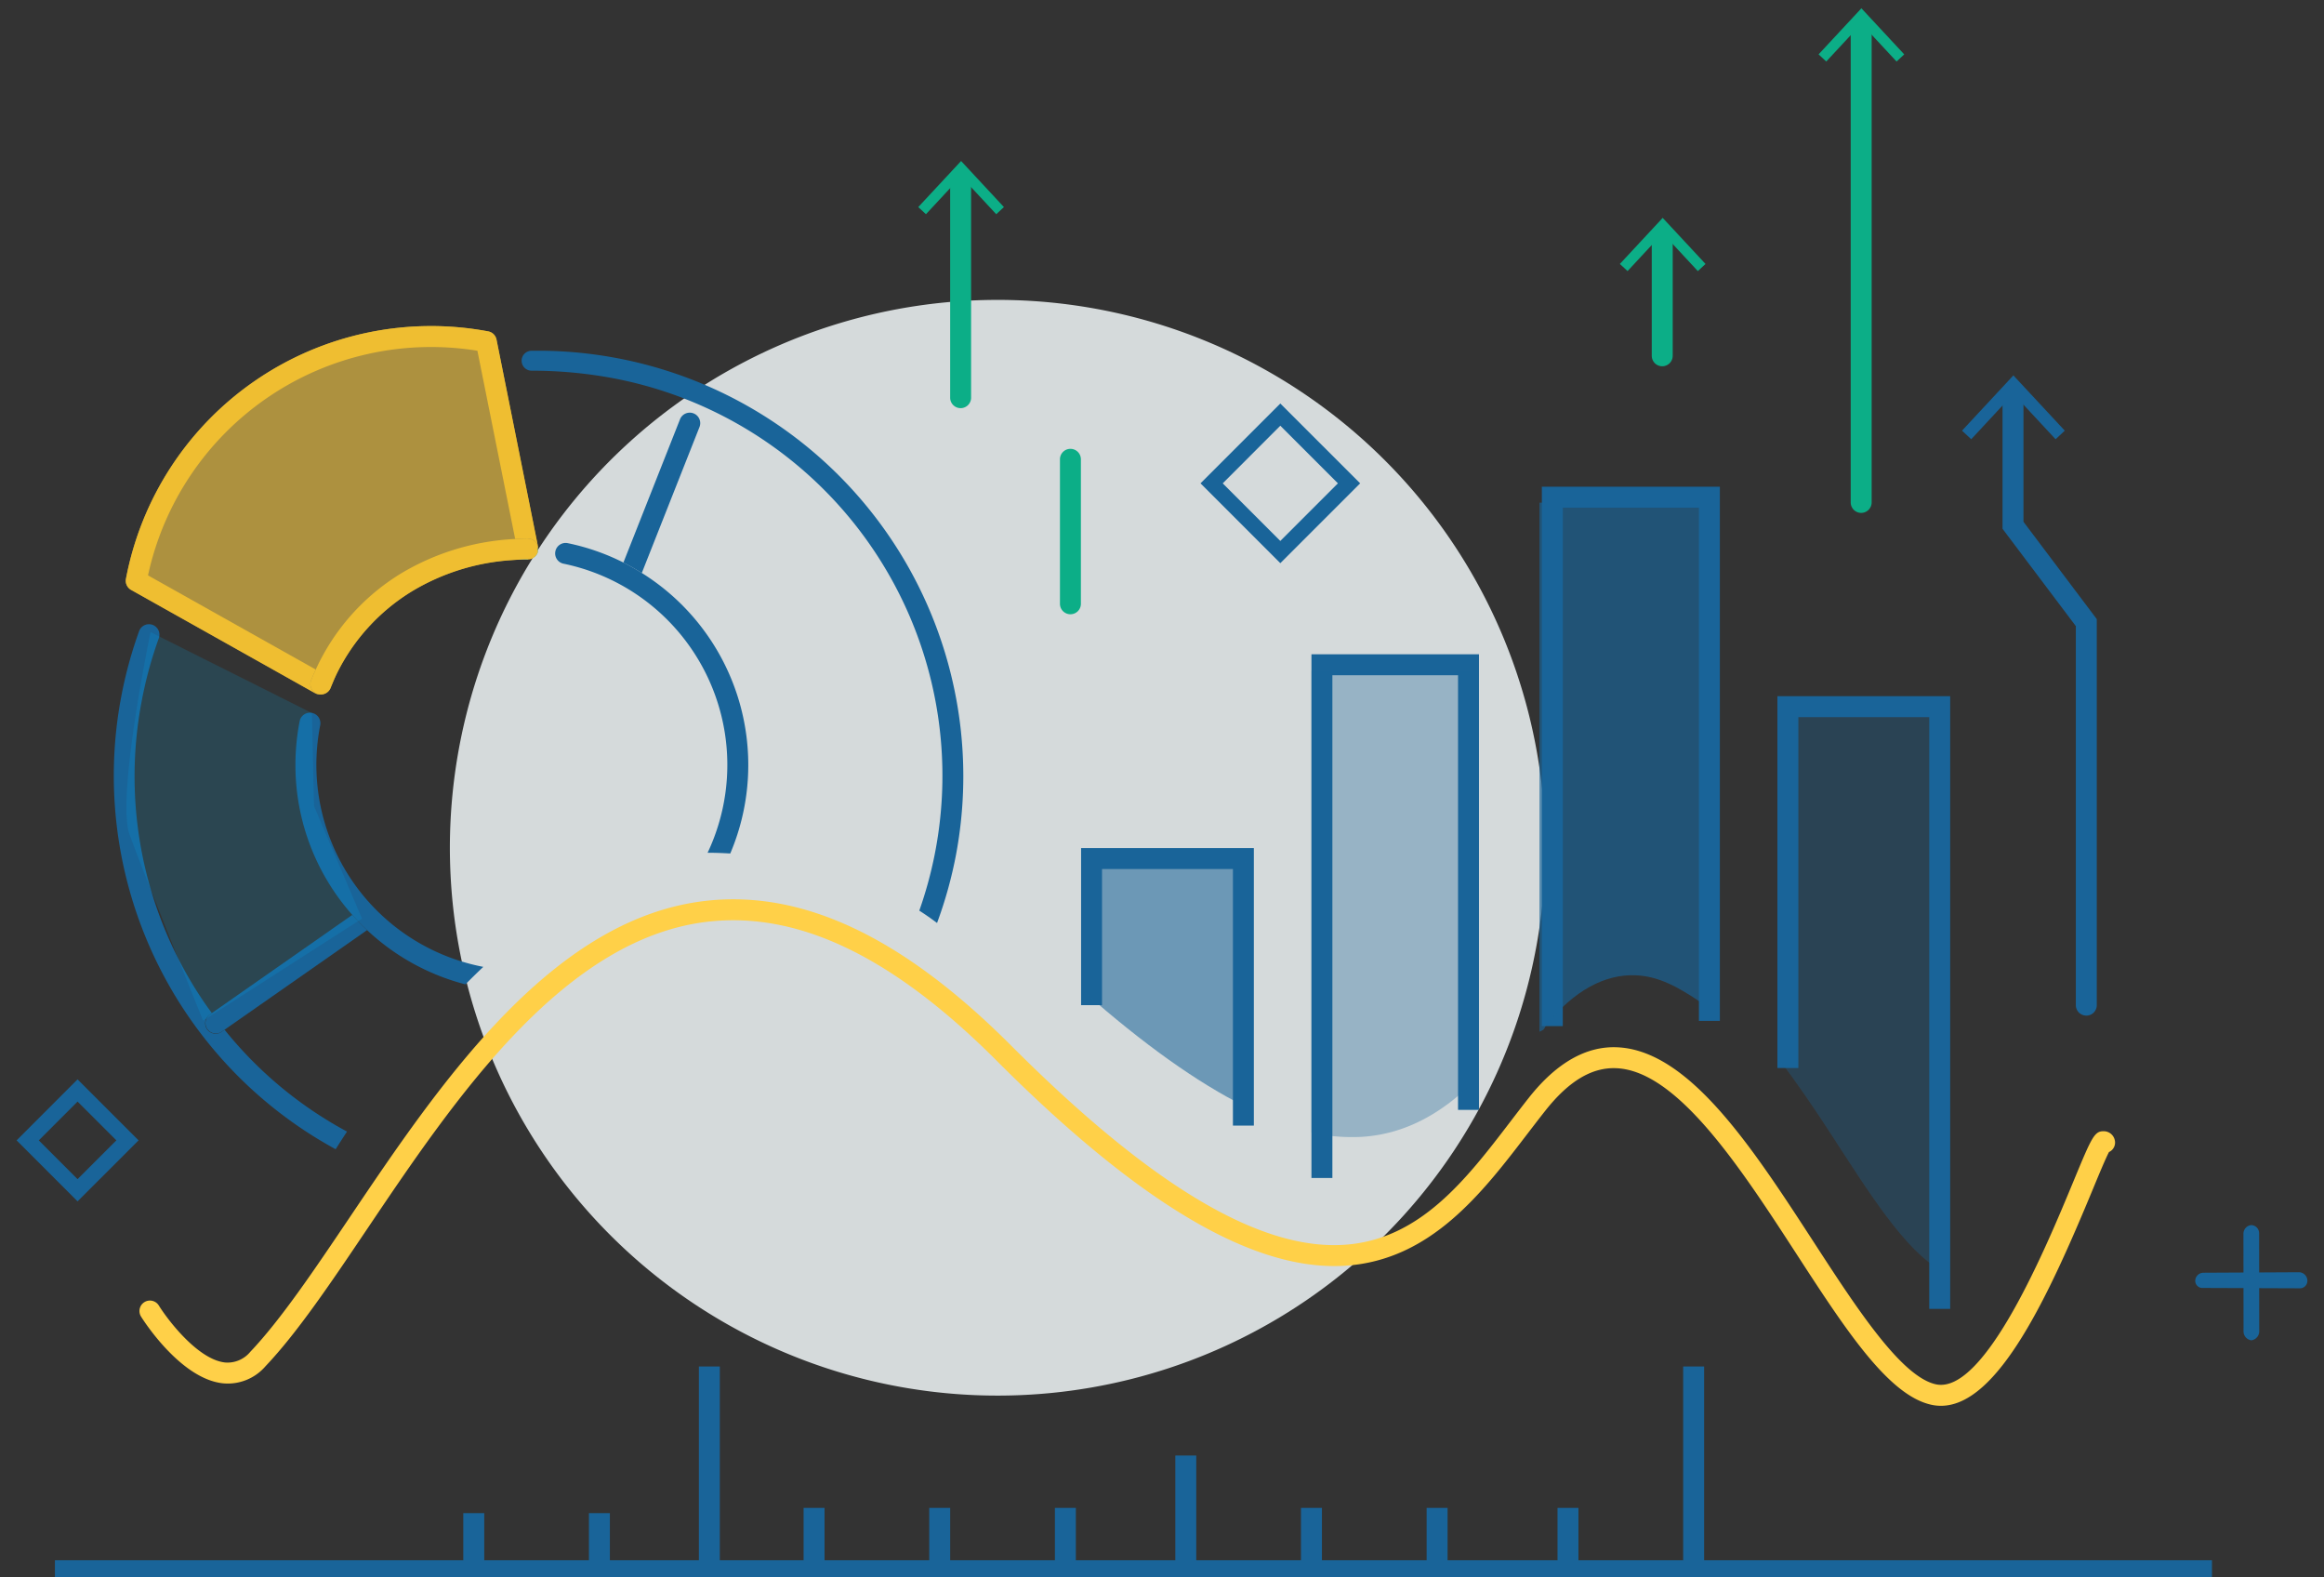 <svg xmlns="http://www.w3.org/2000/svg" xmlns:xlink="http://www.w3.org/1999/xlink" width="280" height="190" viewBox="0 0 280 190"><rect x="0" y="0" width="280" height="190" fill="#333333" stroke="none"/><defs><clipPath id="clip-path"><rect id="Rectangle_19431" data-name="Rectangle 19431" width="280" height="190" transform="translate(828 1493)" fill="#fff" stroke="#707070" stroke-width="1" opacity="0.729"></rect></clipPath><clipPath id="clip-path-2"><rect id="Rectangle_2706" data-name="Rectangle 2706" width="276" height="189.459" fill="none"></rect></clipPath><clipPath id="clip-path-4"><rect id="Rectangle_2686" data-name="Rectangle 2686" width="131.979" height="131.978" fill="none"></rect></clipPath><clipPath id="clip-path-5"><rect id="Rectangle_2687" data-name="Rectangle 2687" width="49.666" height="44.386" fill="none"></rect></clipPath><clipPath id="clip-path-6"><rect id="Rectangle_2700" data-name="Rectangle 2700" width="19.513" height="67.915" fill="none"></rect></clipPath><clipPath id="clip-path-7"><rect id="Rectangle_2701" data-name="Rectangle 2701" width="19.513" height="63.713" fill="#196499"></rect></clipPath><clipPath id="clip-path-8"><rect id="Rectangle_2702" data-name="Rectangle 2702" width="19.513" height="56.186" fill="none"></rect></clipPath><clipPath id="clip-path-9"><rect id="Rectangle_2703" data-name="Rectangle 2703" width="19.513" height="29.384" fill="none"></rect></clipPath><clipPath id="clip-path-10"><rect id="Rectangle_2704" data-name="Rectangle 2704" width="28.382" height="46.794" fill="none"></rect></clipPath></defs><g id="Establish-_-Utilize-Business-Credit" data-name="Establish-&amp;-Utilize-Business-Credit" transform="translate(-828 -1493)" clip-path="url(#clip-path)"><g id="Group_2565" data-name="Group 2565" transform="translate(830 1494)"><g id="Mask_Group_2564" data-name="Mask Group 2564" clip-path="url(#clip-path-2)"><g id="Group_2563" data-name="Group 2563"><g id="Group_2562" data-name="Group 2562" clip-path="url(#clip-path-2)"><g id="Group_2543" data-name="Group 2543" transform="translate(52.203 35.121)" opacity="0.85"><g id="Group_2542" data-name="Group 2542"><g id="Group_2541" data-name="Group 2541" clip-path="url(#clip-path-4)"><path id="Path_2078" data-name="Path 2078" d="M204.214,114.587A65.99,65.99,0,1,1,138.224,48.6a65.989,65.989,0,0,1,65.99,65.989" transform="translate(-72.234 -48.598)" fill="#f1f7f8"></path></g></g></g><path id="Path_2079" data-name="Path 2079" d="M156.9,55.509a1.262,1.262,0,0,1-1.262-1.262V27.754a1.261,1.261,0,0,1,2.523,0V54.247a1.261,1.261,0,0,1-1.261,1.262" transform="translate(-43.161 -7.347)" fill="#0cae87"></path><path id="Path_2080" data-name="Path 2080" d="M150.32,31l.924.861,4.235-4.557,4.236,4.557.924-.861-5.159-5.548Z" transform="translate(-41.685 -7.058)" fill="#0cae87"></path><path id="Path_2081" data-name="Path 2081" d="M273.864,53.126a1.261,1.261,0,0,1-1.262-1.262V37.356a1.261,1.261,0,0,1,2.522,0V51.864a1.261,1.261,0,0,1-1.26,1.262" transform="translate(-75.594 -10.009)" fill="#0cae87"></path><path id="Path_2082" data-name="Path 2082" d="M175.2,93.35a1.261,1.261,0,0,1-1.262-1.262v-17.4a1.262,1.262,0,0,1,2.524,0v17.4A1.261,1.261,0,0,1,175.2,93.35" transform="translate(-48.233 -20.362)" fill="#0cae87"></path><path id="Path_2083" data-name="Path 2083" d="M267.286,40.479l.924.861,4.235-4.557,4.234,4.557.924-.861-5.159-5.548Z" transform="translate(-74.12 -9.687)" fill="#0cae87"></path><path id="Path_2084" data-name="Path 2084" d="M307.03,61.106a1.261,1.261,0,0,1-1.26-1.262V2.443a1.261,1.261,0,1,1,2.522,0v57.4a1.262,1.262,0,0,1-1.262,1.262" transform="translate(-84.792 -0.327)" fill="#0cae87"></path><path id="Path_2085" data-name="Path 2085" d="M300.413,5.549l.924.861,4.235-4.557,4.236,4.557.923-.861L305.572,0Z" transform="translate(-83.307 0)" fill="#0cae87"></path><path id="Path_2086" data-name="Path 2086" d="M86.943,89.774v0c.007.038.007.079.012.119a.906.906,0,0,0-.012-.116" transform="translate(-24.11 -24.894)" fill="#03abf2"></path><g id="Group_2546" data-name="Group 2546" transform="translate(13.152 38.265)" opacity="0.6"><g id="Group_2545" data-name="Group 2545"><g id="Group_2544" data-name="Group 2544" clip-path="url(#clip-path-5)"><path id="Path_2087" data-name="Path 2087" d="M67.865,79.553l-5-24.964a1.255,1.255,0,0,0-1-.991A37.411,37.411,0,0,0,18.221,83.406a1.259,1.259,0,0,0,.623,1.333L41,97.172a1.258,1.258,0,0,0,.616.161c.012,0,.025,0,.038-.005s.036.005.053.005a1.263,1.263,0,0,0,1.178-.808c.067-.173.149-.336.219-.507l-1.85,1.23,1.85-1.23c.167-.4.332-.806.519-1.2a24.089,24.089,0,0,1,9.056-9.917,26.678,26.678,0,0,1,11.9-3.747c.326-.025.637-.046.963-.06l2.292-1.534Zm-26.8,14.838c-.179.4-.361.794-.52,1.2.159-.41.341-.807.52-1.2M66.637,78.549h.007a1.237,1.237,0,0,1,1.211,1,1.245,1.245,0,0,0-1.218-1" transform="translate(-18.199 -52.948)" fill="#ffd048"></path></g></g></g><path id="Path_2088" data-name="Path 2088" d="M86,90.025h0c0-.046.027-.088.023-.132s.011-.077.006-.113l-2.307,1.534c.364-.017.727-.027,1.089-.027.051,0,.1-.165.147-.171.033,0,.066-.166.1-.166h0c.084,0,.165.115.242.082.012-.006.022.064.035.059.062-.029.124-.022.181-.06a.847.847,0,0,0,.106-.068.742.742,0,0,0,.081-.058,1.218,1.218,0,0,0,.08-.092c.025-.03.052-.056.074-.089s.037-.066.056-.1.043-.072.059-.111a1.213,1.213,0,0,0,.067-.215c0-.007-.032-.012-.03-.019A1.3,1.3,0,0,0,86,90.025" transform="translate(-23.218 -24.896)" fill="#03abf2"></path><path id="Path_2089" data-name="Path 2089" d="M364.155,212.552a.862.862,0,0,1-.947-.84.986.986,0,0,1,.945-.992l11.619-.061h0a1.035,1.035,0,0,1,.946,1.043.9.9,0,0,1-.945.893l-11.619-.043Z" transform="translate(-100.72 -58.417)" fill="#196499"></path><path id="Path_2090" data-name="Path 2090" d="M372.2,216.682a1.082,1.082,0,0,1-.946-1.093l-.012-11.728a1.044,1.044,0,0,1,.944-1.057h0a.976.976,0,0,1,.946.981l.014,11.785a1.1,1.1,0,0,1-.945,1.112Z" transform="translate(-102.948 -56.239)" fill="#196499"></path><path id="Path_2091" data-name="Path 2091" d="M341.174,138.6a1.262,1.262,0,0,1-1.262-1.262V91.687L331.08,79.963V63.541a1.262,1.262,0,1,1,2.524,0V79.12l8.831,11.723v46.5a1.261,1.261,0,0,1-1.26,1.262" transform="translate(-91.811 -17.27)" fill="#196499"></path><path id="Path_2092" data-name="Path 2092" d="M324.325,67.841l1.109,1.033,5.081-5.468,5.083,5.468,1.108-1.033-6.191-6.658Z" transform="translate(-89.938 -16.967)" fill="#196499"></path><path id="Path_2093" data-name="Path 2093" d="M7.345,193.209,0,185.862l7.345-7.348,7.351,7.348Zm-4.669-7.347,4.67,4.671,4.673-4.671L7.346,181.19Z" transform="translate(0 -49.503)" fill="#196499"></path><path id="Path_2094" data-name="Path 2094" d="M206.988,85.1l-9.615-9.615,9.615-9.615,9.619,9.615Zm-6.938-9.615,6.938,6.939,6.941-6.939-6.941-6.94Z" transform="translate(-54.733 -18.266)" fill="#196499"></path><path id="Path_2095" data-name="Path 2095" d="M256.8,144.707h-2.524V79.736h21.447v64.341H273.2V82.258H256.8Z" transform="translate(-70.511 -22.111)" fill="#196499"></path><path id="Path_2096" data-name="Path 2096" d="M198.279,173.393h-2.522V142.484H179.986v16.4h-2.523V139.962h20.816Z" transform="translate(-49.212 -38.812)" fill="#196499"></path><path id="Path_2097" data-name="Path 2097" d="M314.365,188.451h-2.522V117.172H296.073v42.263h-2.524V114.648h20.816Z" transform="translate(-81.403 -31.793)" fill="#196499"></path><path id="Path_2098" data-name="Path 2098" d="M218.39,170.746h-2.522v-63.08h20.184v54.878H233.53V110.19H218.39Z" transform="translate(-59.862 -29.857)" fill="#196499"></path><rect id="Rectangle_2688" data-name="Rectangle 2688" width="259.885" height="2.524" transform="translate(4.617 186.935)" fill="#196499"></rect><rect id="Rectangle_2689" data-name="Rectangle 2689" width="2.523" height="23.97" transform="translate(82.203 163.596)" fill="#196499"></rect><rect id="Rectangle_2690" data-name="Rectangle 2690" width="2.523" height="13.876" transform="translate(139.605 174.321)" fill="#196499"></rect><rect id="Rectangle_2691" data-name="Rectangle 2691" width="2.523" height="7.57" transform="translate(94.819 180.627)" fill="#196499"></rect><rect id="Rectangle_2692" data-name="Rectangle 2692" width="2.523" height="7.57" transform="translate(109.958 180.627)" fill="#196499"></rect><rect id="Rectangle_2693" data-name="Rectangle 2693" width="2.523" height="7.57" transform="translate(53.818 181.258)" fill="#196499"></rect><rect id="Rectangle_2694" data-name="Rectangle 2694" width="2.524" height="7.57" transform="translate(68.956 181.258)" fill="#196499"></rect><rect id="Rectangle_2695" data-name="Rectangle 2695" width="2.523" height="7.57" transform="translate(125.097 180.627)" fill="#196499"></rect><rect id="Rectangle_2696" data-name="Rectangle 2696" width="2.524" height="7.57" transform="translate(154.744 180.627)" fill="#196499"></rect><rect id="Rectangle_2697" data-name="Rectangle 2697" width="2.524" height="7.57" transform="translate(169.883 180.627)" fill="#196499"></rect><rect id="Rectangle_2698" data-name="Rectangle 2698" width="2.522" height="7.57" transform="translate(185.653 180.627)" fill="#196499"></rect><rect id="Rectangle_2699" data-name="Rectangle 2699" width="2.524" height="23.97" transform="translate(200.792 163.596)" fill="#196499"></rect><path id="Path_2099" data-name="Path 2099" d="M136.517,117.744A51.256,51.256,0,0,0,85.365,57.076a1.2,1.2,0,1,0,.019,2.4h.02a53.2,53.2,0,0,1,9.82.912,48.734,48.734,0,0,1,36.862,64.125c.736.467,1.448.969,2.139,1.488a51.254,51.254,0,0,0,2.292-8.255" transform="translate(-23.328 -15.826)" fill="#196499"></path><path id="Path_2100" data-name="Path 2100" d="M29.547,151.5l-.322.225a1.262,1.262,0,1,1-1.445-2.068l.234-.163c-.275-.379-.555-.752-.82-1.141A48.341,48.341,0,0,1,19.561,111.9a49.012,49.012,0,0,1,2.062-7.567,1.262,1.262,0,0,0-2.374-.857,51.683,51.683,0,0,0-2.167,7.957,51.215,51.215,0,0,0,25.845,54.456q.681-1.082,1.369-2.126A48.221,48.221,0,0,1,29.547,151.5" transform="translate(-4.487 -28.463)" fill="#196499"></path><path id="Path_2101" data-name="Path 2101" d="M31.71,164.848a1.262,1.262,0,0,0,1.758.311l.322-.225,17.17-12q-.932-.876-1.781-1.834L32.256,162.928l-.234.163a1.263,1.263,0,0,0-.312,1.757" transform="translate(-8.73 -41.902)" fill="#196499"></path><path id="Path_2102" data-name="Path 2102" d="M110.336,69.1a1.262,1.262,0,0,0-2.347-.928l-6.828,17.275c.761.384,1.5.805,2.216,1.255Z" transform="translate(-28.053 -18.682)" fill="#196499"></path><path id="Path_2103" data-name="Path 2103" d="M86.943,89.774v0c.007.038.007.079.012.119a.906.906,0,0,0-.012-.116" transform="translate(-24.11 -24.894)" fill="#03abf2"></path><path id="Path_2104" data-name="Path 2104" d="M85.948,91.7c-.012.005-.022.014-.035.019.012-.005.022-.014.035-.019" transform="translate(-23.824 -25.429)" fill="#03abf2"></path><path id="Path_2105" data-name="Path 2105" d="M86.317,91.443c-.035.03-.068.061-.106.087.038-.026.07-.058.106-.087" transform="translate(-23.907 -25.358)" fill="#03abf2"></path><path id="Path_2106" data-name="Path 2106" d="M86.549,91.215c-.027.033-.051.067-.08.1.03-.03.053-.064.08-.1" transform="translate(-23.978 -25.295)" fill="#03abf2"></path><path id="Path_2107" data-name="Path 2107" d="M85.537,91.829h0c-.034.007-.069.006-.1.01.034,0,.067,0,.1-.01" transform="translate(-23.692 -25.465)" fill="#03abf2"></path><path id="Path_2108" data-name="Path 2108" d="M18.847,84.741,41,97.172a1.256,1.256,0,0,0,.616.162c.012,0,.025-.005.038-.005a1.252,1.252,0,0,1-1.123-1.711c.169-.44.366-.863.558-1.289L20.881,82.989A34.892,34.892,0,0,1,60.567,55.931L65.116,78.6c.51-.027,1.023-.054,1.529-.054a1.262,1.262,0,0,1,1.235,1L62.872,54.59a1.261,1.261,0,0,0-1-.992A37.413,37.413,0,0,0,18.224,83.406a1.26,1.26,0,0,0,.622,1.334" transform="translate(-5.048 -14.683)" fill="#efbe31"></path><path id="Path_2109" data-name="Path 2109" d="M86.909,90.5a1.2,1.2,0,0,1-.068.215,1.242,1.242,0,0,0,.068-.215" transform="translate(-24.082 -25.095)" fill="#03abf2"></path><path id="Path_2110" data-name="Path 2110" d="M86.739,90.947c-.018.034-.034.07-.056.1.022-.033.038-.069.056-.1" transform="translate(-24.038 -25.22)" fill="#03abf2"></path><path id="Path_2111" data-name="Path 2111" d="M86.968,90.12a1.26,1.26,0,0,1-.026.252,1.271,1.271,0,0,0,.026-.252" transform="translate(-24.11 -24.991)" fill="#03abf2"></path><path id="Path_2112" data-name="Path 2112" d="M55.12,143.6a27.268,27.268,0,0,0,11.844,6.533c.723-.728,1.441-1.435,2.154-2.109a24.782,24.782,0,0,1-19.651-29.089,1.262,1.262,0,1,0-2.477-.483,27.5,27.5,0,0,0-.506,5.259,27.165,27.165,0,0,0,6.855,18.056q.848.958,1.781,1.833" transform="translate(-12.89 -32.564)" fill="#196499"></path><path id="Path_2113" data-name="Path 2113" d="M90.751,91.6a24.75,24.75,0,0,1,17.389,34.825c.883,0,1.8.033,2.73.089a27.265,27.265,0,0,0-10.658-33.79c-.717-.45-1.456-.872-2.217-1.255a26.948,26.948,0,0,0-6.738-2.342,1.262,1.262,0,0,0-.506,2.472" transform="translate(-24.886 -24.709)" fill="#196499"></path><path id="Path_2114" data-name="Path 2114" d="M75.18,88.372c-.507,0-1.018.027-1.528.055A29.462,29.462,0,0,0,59.865,92.6a26.419,26.419,0,0,0-10.238,11.553c-.192.426-.39.85-.559,1.289a1.262,1.262,0,0,0,.723,1.631,1.24,1.24,0,0,0,.4.079c.018,0,.036.005.053.005a1.263,1.263,0,0,0,1.178-.808q.336-.87.738-1.7a24.089,24.089,0,0,1,9.056-9.917,26.678,26.678,0,0,1,11.9-3.747c.692-.053,1.382-.087,2.068-.087a1.248,1.248,0,0,0,.147-.014c.034,0,.069,0,.1-.01a1.362,1.362,0,0,0,.242-.074c.012-.006.022-.014.035-.019a1.3,1.3,0,0,0,.181-.1,1.329,1.329,0,0,0,.106-.087,1.036,1.036,0,0,0,.08-.067c.03-.03.054-.064.081-.1s.052-.059.074-.091.038-.069.056-.1a1.175,1.175,0,0,0,.059-.111,1.148,1.148,0,0,0,.067-.215c0-.007-.032-.012-.03-.019a1.245,1.245,0,0,0-.011-.252h0c0-.046.027-.088.023-.132s.013-.081.007-.119l.007-.006a1.252,1.252,0,0,0-1.226-1" transform="translate(-13.583 -24.506)" fill="#efbe31"></path><path id="Path_2115" data-name="Path 2115" d="M237.528,209.513a5.37,5.37,0,0,1-1.152-.126c-5.193-1.135-10.34-9.06-16.3-18.238-6.685-10.29-14.262-21.954-21.627-22.3-2.951-.141-5.748,1.531-8.573,5.1-.727.918-1.454,1.869-2.193,2.832-5.448,7.116-11.624,15.181-21.882,15.855-10.991.724-24.74-7.368-42.077-24.726-12.3-12.315-23.508-17.8-34.282-16.759C71.728,152.856,58.5,172.5,47.867,188.285c-4.309,6.4-8.379,12.44-12.2,16.462a5.987,5.987,0,0,1-5.108,2.058c-5.154-.525-9.7-7.736-9.886-8.041a1.261,1.261,0,1,1,2.141-1.334c1.122,1.8,4.747,6.535,8,6.866a3.549,3.549,0,0,0,3.021-1.286c3.676-3.871,7.689-9.827,11.936-16.133C56.7,170.651,70.3,150.46,89.2,148.639c11.561-1.114,23.443,4.606,36.309,17.488,16.795,16.815,29.93,24.666,40.126,23.991,9.118-.6,14.674-7.855,20.046-14.872.745-.974,1.482-1.935,2.217-2.864,3.32-4.194,6.918-6.235,10.668-6.053,8.659.406,16.268,12.119,23.626,23.446,5.185,7.981,10.546,16.232,14.725,17.146,5.907,1.284,13.359-16.687,16.542-24.364,2.267-5.466,2.552-6.174,3.756-6.116a1.363,1.363,0,0,1,1.235.983,1.259,1.259,0,0,1-.677,1.524c-.419.8-1.213,2.716-1.983,4.576-5.245,12.653-11.378,25.986-18.258,25.989" transform="translate(-5.68 -41.181)" fill="#ffd048"></path><g id="Group_2549" data-name="Group 2549" transform="translate(212.383 84.119)" opacity="0.33"><g id="Group_2548" data-name="Group 2548"><g id="Group_2547" data-name="Group 2547" clip-path="url(#clip-path-6)"><path id="Path_2116" data-name="Path 2116" d="M313.39,184.312V116.4H293.877V158.94c2.168,2.855,4.24,5.9,6.2,8.923,4.521,6.959,8.974,14.122,13.311,16.448" transform="translate(-293.877 -116.397)" fill="#196499"></path></g></g></g><g id="Group_2552" data-name="Group 2552" transform="translate(183.475 59.548)" opacity="0.66"><g id="Group_2551" data-name="Group 2551"><g id="Group_2550" data-name="Group 2550" clip-path="url(#clip-path-7)"><path id="Path_2117" data-name="Path 2117" d="M265.53,139.326c2.688.126,4.969,1.342,7.859,3.3V82.4H253.877V146.11c.723-.244.588-.491.778-.731,3.32-4.193,7.126-6.235,10.876-6.053" transform="translate(-253.877 -82.397)" fill="#196499"></path></g></g></g><g id="Group_2555" data-name="Group 2555" transform="translate(156.013 79.783)" opacity="0.33"><g id="Group_2554" data-name="Group 2554"><g id="Group_2553" data-name="Group 2553" clip-path="url(#clip-path-8)"><path id="Path_2118" data-name="Path 2118" d="M222.017,166.543c5.389-.353,9.761-3.04,13.374-6.623V110.4H215.878v55.655a23.109,23.109,0,0,0,6.139.491" transform="translate(-215.877 -110.397)" fill="#196499"></path></g></g></g><g id="Group_2558" data-name="Group 2558" transform="translate(128.55 102.909)" opacity="0.56"><g id="Group_2557" data-name="Group 2557"><g id="Group_2556" data-name="Group 2556" clip-path="url(#clip-path-9)"><path id="Path_2119" data-name="Path 2119" d="M197.389,142.4H177.876v15.5q10.84,9.564,19.513,13.887Z" transform="translate(-177.877 -142.397)" fill="#196499"></path></g></g></g><g id="Group_2561" data-name="Group 2561" transform="translate(13.232 75.141)" opacity="0.16"><g id="Group_2560" data-name="Group 2560"><g id="Group_2559" data-name="Group 2559" clip-path="url(#clip-path-10)"><path id="Path_2120" data-name="Path 2120" d="M21.216,103.974s-4.155,19.874-2.529,24.391,8.853,22.4,8.853,22.4l19.151-12.286-5.782-13.55-.252-11.209Z" transform="translate(-18.309 -103.974)" fill="#03abf2"></path></g></g></g></g></g></g></g></g></svg>